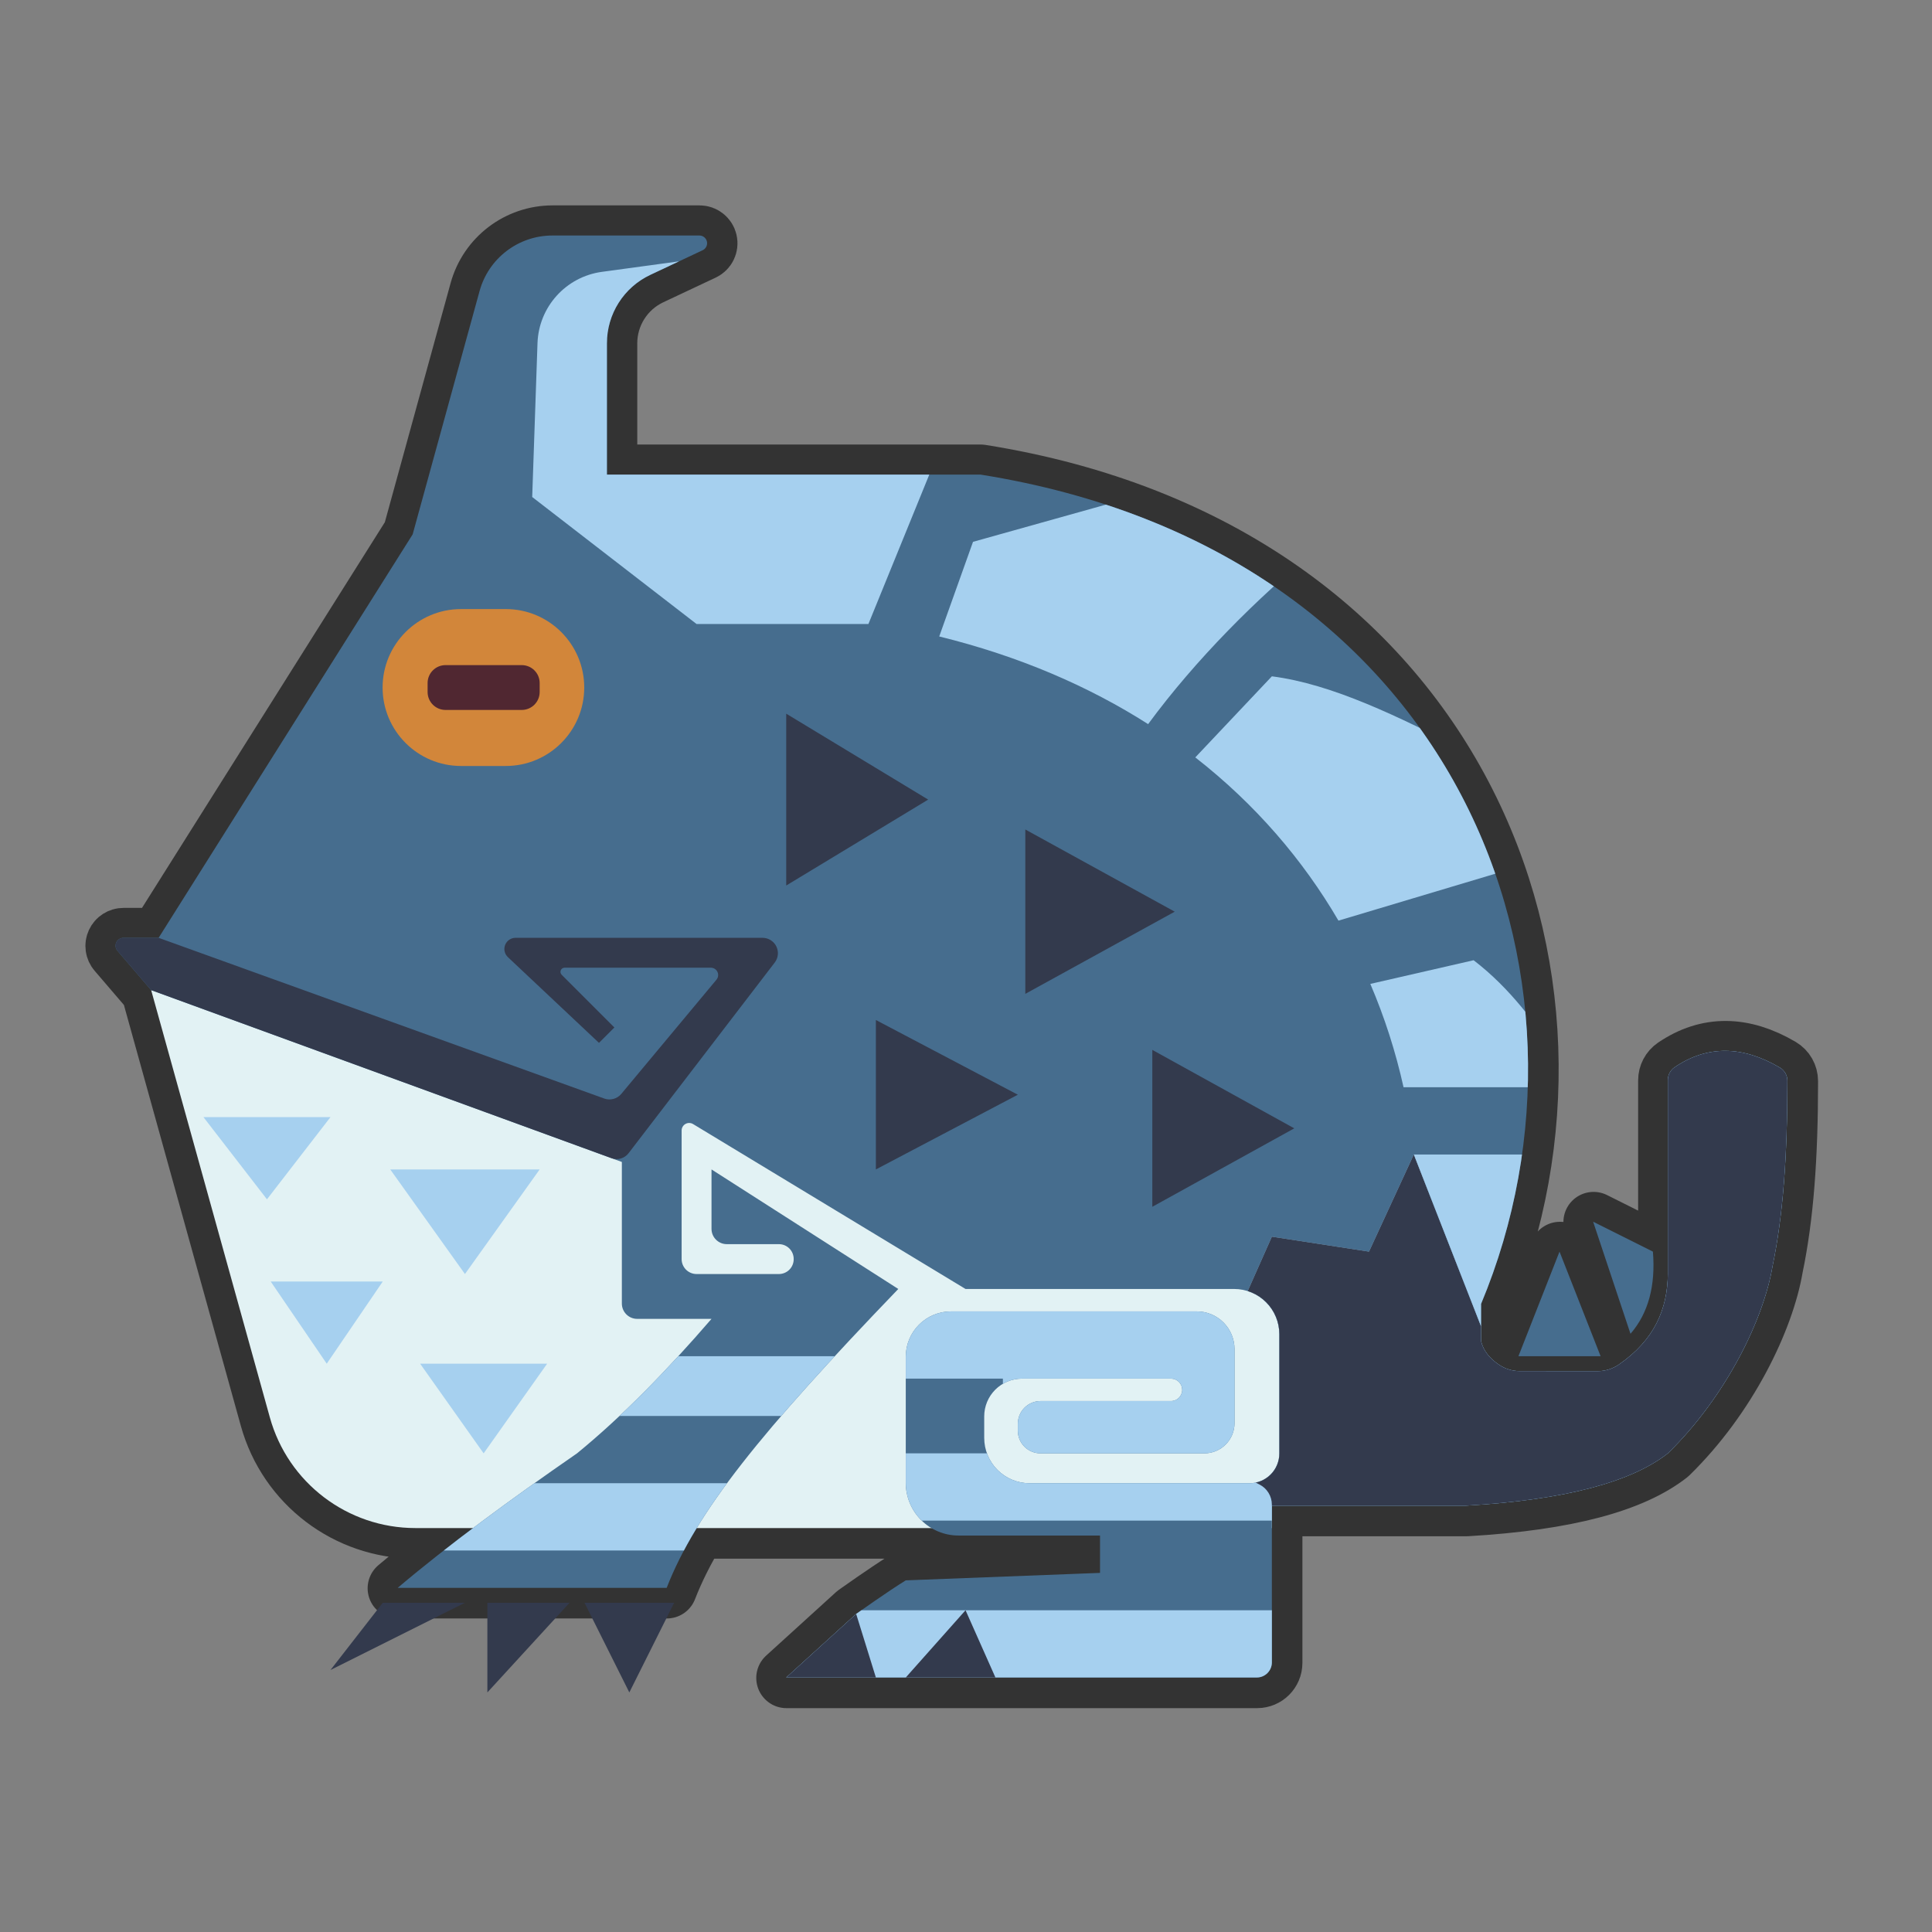 <?xml version="1.0" encoding="UTF-8" standalone="no"?>
<!DOCTYPE svg PUBLIC "-//W3C//DTD SVG 1.1//EN" "http://www.w3.org/Graphics/SVG/1.1/DTD/svg11.dtd">
<svg width="100%" height="100%" viewBox="0 0 256 256" version="1.1" xmlns="http://www.w3.org/2000/svg" xmlns:xlink="http://www.w3.org/1999/xlink" xml:space="preserve" xmlns:serif="http://www.serif.com/" style="fill-rule:evenodd;clip-rule:evenodd;stroke-linecap:round;stroke-linejoin:round;stroke-miterlimit:1.5;">
    <rect x="0" y="0" width="256" height="256" fill="#808080" stroke="none"/>
    <g transform="matrix(0.99,0,0,0.99,3.199,-0.474)">
        <g transform="matrix(1.01,0,0,1.01,-3.23,0.478)">
            <path d="M15.569,126.037C15.304,125.727 15.243,125.292 15.413,124.921C15.584,124.551 15.954,124.314 16.362,124.314C18.384,124.314 21.025,124.314 21.025,124.314L54.698,70.834C54.698,70.834 60.418,50.034 63.569,38.578C64.764,34.231 68.717,31.218 73.225,31.218C79.305,31.218 87.614,31.218 92.707,31.218C93.186,31.218 93.601,31.551 93.705,32.018C93.81,32.486 93.576,32.964 93.142,33.168C91.05,34.152 88.478,35.362 86.198,36.436C82.688,38.087 80.448,41.617 80.448,45.496C80.448,52.537 80.448,62.91 80.448,62.91L129.967,62.91C193.45,73.012 214.38,129.606 196.322,172.842L196.322,177.794C196.628,179.014 197.415,180.04 198.666,180.881C199.491,181.447 200.467,181.749 201.467,181.749C203.851,181.756 209.223,181.756 211.769,181.756C212.771,181.756 213.75,181.453 214.576,180.888C219.337,177.608 221.035,173.477 221.082,168.881L221.082,143.167C221.081,142.491 221.414,141.859 221.971,141.477C226.334,138.514 230.993,138.613 235.927,141.516C236.545,141.881 236.925,142.546 236.925,143.265C236.927,153.382 236.342,161.187 234.947,167.891C233.796,174.725 228.925,184.996 221.082,192.65C216.296,196.397 207.675,198.809 194.341,199.583L168.592,199.583L168.592,220.361C168.592,221.466 167.696,222.361 166.592,222.361C155.72,222.361 104.217,222.361 104.217,222.361L113.487,213.935C113.487,213.935 117.771,210.892 120.063,209.486L145.813,208.496L145.813,203.544L127.047,203.544C125.773,203.544 124.536,203.196 123.462,202.554L92.351,202.554C90.669,205.314 89.371,207.912 88.371,210.477L52.717,210.477C55.752,207.909 59.102,205.262 62.7,202.554L55.06,202.554C46.067,202.554 38.177,196.557 35.77,187.891C29.972,167.021 20.035,131.247 20.035,131.247L15.569,126.037ZM201.274,179.775L212.168,179.775L206.721,165.91L201.274,179.775ZM211.178,161.948L216.13,176.804C218.497,174.071 219.469,170.427 219.101,165.91L211.178,161.948Z" style="fill:rgb(51,51,51);stroke:rgb(51,51,51);stroke-width:8px;"/>
        </g>
        <path d="M200,182L211,182L205.5,168L200,182ZM210,164L215,179C217.39,176.24 218.372,172.561 218,168L210,164Z" style="fill:rgb(70,109,142);"/>
        <path d="M17,133L169,133L169,200.41L167,200.41L167,205L52.365,205C43.284,205 35.318,198.945 32.888,190.195C27.034,169.122 17,133 17,133Z" style="fill:rgb(226,242,244);"/>
        <path d="M61.5,195L53,183L70,183L61.5,195ZM40.5,183L33,172L48,172L40.5,183ZM59,171L49,157L69,157L59,171ZM32.5,161L24,150L41,150L32.5,161Z" style="fill:rgb(166,208,239);"/>
        <path d="M167,202L167,222.981C167,224.096 166.096,225 164.981,225C154.003,225 102,225 102,225L111.36,216.491C111.36,216.491 115.685,213.419 118,212L144,211L144,206L125.051,206C123.181,206 121.388,205.257 120.065,203.935C118.743,202.612 118,200.819 118,198.949C118,193.818 118,186.942 118,182.058C118,180.452 118.638,178.911 119.774,177.774C120.911,176.638 122.452,176 124.058,176C132.804,176 148.808,176 156.951,176C158.29,176 159.575,176.532 160.521,177.479C161.468,178.425 162,179.71 162,181.049L162,190.961C162,193.192 160.192,195 157.961,195C152.077,195 141.279,195 136.028,195C135.225,195 134.455,194.681 133.887,194.113C133.319,193.545 133,192.775 133,191.972C133,191.664 133,191.35 133,191.041C133,189.362 134.362,188 136.041,188C140.823,188 149.923,188 153.502,188C154.329,188 155,187.329 155,186.502C155,186.501 155,186.499 155,186.498C155,186.101 154.842,185.72 154.561,185.439C154.28,185.158 153.899,185 153.502,185C149.728,185 139.698,185 133.55,185C132.211,185 130.926,185.532 129.979,186.479C129.032,187.426 128.5,188.711 128.5,190.05C128.5,190.984 128.5,191.969 128.5,192.93C128.5,194.54 129.14,196.084 130.278,197.222C131.416,198.36 132.96,199 134.57,199C142.751,199 157.086,199 164.02,199C165.076,199 166.088,198.581 166.834,197.834C167.581,197.088 168,196.076 168,195.02C168,190.765 168,183.967 168,179.049C168,177.445 167.363,175.906 166.228,174.772C165.094,173.637 163.555,173 161.951,173L126,173C126,173 96.634,155.226 89.533,150.928C89.221,150.739 88.831,150.733 88.514,150.912C88.196,151.091 88,151.427 88,151.791C88,155.69 88,164.919 88,169C88,169.53 88.211,170.039 88.586,170.414C88.961,170.789 89.47,171 90,171C92.877,171 98.153,171 101.019,171C101.544,171 102.048,170.791 102.42,170.42C102.791,170.048 103,169.545 103,169.019C103,169.006 103,168.994 103,168.981C103,168.455 102.791,167.952 102.42,167.58C102.048,167.209 101.544,167 101.019,167C99.049,167 96.039,167 94.046,167C92.916,167 92,166.084 92,164.954C92,162.028 92,157 92,157L117,173C98.561,192.16 89.964,202.837 86,213L50,213C56.708,207.323 64.946,201.264 74,195C80,190.101 86,183.951 92,177L82.052,177C80.919,177 80,176.081 80,174.948C80,169.663 80,156 80,156L17,133C17,133 14.268,129.813 12.491,127.739C12.223,127.427 12.162,126.987 12.334,126.613C12.506,126.24 12.879,126 13.291,126C15.333,126 18,126 18,126L52,72C52,72 57.775,50.999 60.957,39.431C62.164,35.042 66.155,32 70.707,32C76.846,32 85.236,32 90.378,32C90.862,32 91.281,32.336 91.386,32.808C91.492,33.28 91.255,33.762 90.818,33.968C88.705,34.962 86.108,36.184 83.806,37.268C80.262,38.936 78,42.5 78,46.416C78,53.526 78,64 78,64L128,64C192.1,74.2 213.233,131.343 195,175L195,180C195.309,181.231 196.103,182.268 197.367,183.117C198.199,183.688 199.185,183.993 200.194,183.993C202.602,184 208.026,184 210.597,184C211.609,184 212.597,183.695 213.432,183.123C218.239,179.812 219.953,175.641 220,171L220,145.036C220,144.354 220.336,143.716 220.898,143.33C225.303,140.338 230.007,140.438 234.989,143.369C235.614,143.738 235.997,144.41 235.997,145.135C235.999,155.35 235.408,163.232 234,170C232.838,176.901 227.92,187.271 220,195C215.168,198.783 206.463,201.219 193,202L167,202Z" style="fill:rgb(70,109,142);"/>
        <clipPath id="_clip1">
            <path d="M167,202L167,222.981C167,224.096 166.096,225 164.981,225C154.003,225 102,225 102,225L111.36,216.491C111.36,216.491 115.685,213.419 118,212L144,211L144,206L125.051,206C123.181,206 121.388,205.257 120.065,203.935C118.743,202.612 118,200.819 118,198.949C118,193.818 118,186.942 118,182.058C118,180.452 118.638,178.911 119.774,177.774C120.911,176.638 122.452,176 124.058,176C132.804,176 148.808,176 156.951,176C158.29,176 159.575,176.532 160.521,177.479C161.468,178.425 162,179.71 162,181.049L162,190.961C162,193.192 160.192,195 157.961,195C152.077,195 141.279,195 136.028,195C135.225,195 134.455,194.681 133.887,194.113C133.319,193.545 133,192.775 133,191.972C133,191.664 133,191.35 133,191.041C133,189.362 134.362,188 136.041,188C140.823,188 149.923,188 153.502,188C154.329,188 155,187.329 155,186.502C155,186.501 155,186.499 155,186.498C155,186.101 154.842,185.72 154.561,185.439C154.28,185.158 153.899,185 153.502,185C149.728,185 139.698,185 133.55,185C132.211,185 130.926,185.532 129.979,186.479C129.032,187.426 128.5,188.711 128.5,190.05C128.5,190.984 128.5,191.969 128.5,192.93C128.5,194.54 129.14,196.084 130.278,197.222C131.416,198.36 132.96,199 134.57,199C142.751,199 157.086,199 164.02,199C165.076,199 166.088,198.581 166.834,197.834C167.581,197.088 168,196.076 168,195.02C168,190.765 168,183.967 168,179.049C168,177.445 167.363,175.906 166.228,174.772C165.094,173.637 163.555,173 161.951,173L126,173C126,173 96.634,155.226 89.533,150.928C89.221,150.739 88.831,150.733 88.514,150.912C88.196,151.091 88,151.427 88,151.791C88,155.69 88,164.919 88,169C88,169.53 88.211,170.039 88.586,170.414C88.961,170.789 89.47,171 90,171C92.877,171 98.153,171 101.019,171C101.544,171 102.048,170.791 102.42,170.42C102.791,170.048 103,169.545 103,169.019C103,169.006 103,168.994 103,168.981C103,168.455 102.791,167.952 102.42,167.58C102.048,167.209 101.544,167 101.019,167C99.049,167 96.039,167 94.046,167C92.916,167 92,166.084 92,164.954C92,162.028 92,157 92,157L117,173C98.561,192.16 89.964,202.837 86,213L50,213C56.708,207.323 64.946,201.264 74,195C80,190.101 86,183.951 92,177L82.052,177C80.919,177 80,176.081 80,174.948C80,169.663 80,156 80,156L17,133C17,133 14.268,129.813 12.491,127.739C12.223,127.427 12.162,126.987 12.334,126.613C12.506,126.24 12.879,126 13.291,126C15.333,126 18,126 18,126L52,72C52,72 57.775,50.999 60.957,39.431C62.164,35.042 66.155,32 70.707,32C76.846,32 85.236,32 90.378,32C90.862,32 91.281,32.336 91.386,32.808C91.492,33.28 91.255,33.762 90.818,33.968C88.705,34.962 86.108,36.184 83.806,37.268C80.262,38.936 78,42.5 78,46.416C78,53.526 78,64 78,64L128,64C192.1,74.2 213.233,131.343 195,175L195,180C195.309,181.231 196.103,182.268 197.367,183.117C198.199,183.688 199.185,183.993 200.194,183.993C202.602,184 208.026,184 210.597,184C211.609,184 212.597,183.695 213.432,183.123C218.239,179.812 219.953,175.641 220,171L220,145.036C220,144.354 220.336,143.716 220.898,143.33C225.303,140.338 230.007,140.438 234.989,143.369C235.614,143.738 235.997,144.41 235.997,145.135C235.999,155.35 235.408,163.232 234,170C232.838,176.901 227.92,187.271 220,195C215.168,198.783 206.463,201.219 193,202L167,202Z"/>
        </clipPath>
        <g clip-path="url(#_clip1)">
            <path d="M168,216L101,216L101,226L168,226L168,216ZM95,199L54,199L54,208L95,208L95,199ZM186,155L195,178L216,178L216,140L238,140L238,204L116,204L116,195L131,195L131,185L116,185L116,175L163,175L167,166L180,168L186,155ZM110,182L78,182L78,190L110,190L110,182Z" style="fill:rgb(166,208,239);"/>
            <clipPath id="_clip2">
                <path d="M168,216L101,216L101,226L168,226L168,216ZM95,199L54,199L54,208L95,208L95,199ZM186,155L195,178L216,178L216,140L238,140L238,204L116,204L116,195L131,195L131,185L116,185L116,175L163,175L167,166L180,168L186,155ZM110,182L78,182L78,190L110,190L110,182Z"/>
            </clipPath>
            <g clip-path="url(#_clip2)">
                <path d="M167,204L167,201.869C167,200.723 166.353,199.676 165.329,199.164C164.232,198.616 163,198 163,198L163,151L213,151L213,138L241,138L243,204L167,204Z" style="fill:rgb(51,58,77);"/>
            </g>
            <path d="M205,155L186,155L195,178L205,155ZM180.178,132.169L194,129C199.01,132.833 202.392,137.667 205,141.5L207,146L184.624,146C183.577,141.283 182.097,136.651 180.178,132.169ZM156.751,101.852L167,91C175.134,92.043 183.927,96.391 193,101L200.863,116.237L175.913,123.7C171.152,115.547 164.774,108.108 156.751,101.852ZM122.477,85.665L127,73L152,66L173,74C165.072,80.479 156.805,88.737 150.439,97.398C142.47,92.318 133.156,88.292 122.477,85.665ZM91,35C91,35 83.555,36.015 77.328,36.864C72.516,37.52 68.878,41.547 68.71,46.4C68.415,54.964 68,67 68,67L90,84L113,84L124,57L91,35Z" style="fill:rgb(166,208,239);"/>
            <path d="M10.78,123.396C10.78,123.396 68.036,144.046 77.641,147.51C78.457,147.804 79.37,147.556 79.925,146.89C82.484,143.819 89.667,135.199 92.662,131.605C92.906,131.313 92.958,130.907 92.797,130.564C92.636,130.22 92.29,130 91.911,130C87.263,130 76.175,130 72.336,130C72.112,130 71.91,130.135 71.825,130.342C71.739,130.548 71.786,130.786 71.944,130.944C74.061,133.061 79,138 79,138L76.939,140.061C76.939,140.061 69.061,132.646 64.747,128.585C64.3,128.165 64.155,127.515 64.381,126.944C64.608,126.374 65.159,126 65.772,126C73.447,126 90.83,126 98.829,126C99.613,126 100.328,126.445 100.675,127.147C101.021,127.85 100.939,128.688 100.462,129.31C95.376,135.944 84.144,150.595 80.896,154.832C80.363,155.527 79.44,155.796 78.617,155.495C68.637,151.852 8.017,129.72 8.017,129.72L10.78,123.396Z" style="fill:rgb(51,58,77);"/>
        </g>
        <path d="M170,151.5L151,162L151,141L170,151.5ZM133,147L114,157L114,137L133,147ZM154,122.5L134,133.5L134,111.5L154,122.5ZM121,107.5L102,119L102,96L121,107.5Z" style="fill:rgb(51,58,77);"/>
        <g transform="matrix(1.038,0,0,1.05,-2.885,-5.15)">
            <path d="M75,93C75,87.481 70.469,83 64.889,83L59.111,83C53.531,83 49,87.481 49,93C49,98.519 53.531,103 59.111,103L64.889,103C70.469,103 75,98.519 75,93Z" style="fill:rgb(210,134,58);"/>
        </g>
        <g transform="matrix(1,0,0,1,1.33227e-15,-0.5)">
            <path d="M69,92.4C69,91.075 67.925,90 66.6,90L56.4,90C55.075,90 54,91.075 54,92.4L54,93.6C54,94.925 55.075,96 56.4,96L66.6,96C67.925,96 69,94.925 69,93.6L69,92.4Z" style="fill:rgb(80,39,49);"/>
        </g>
        <path d="M75,215L87,215L81,227L75,215ZM62,215L73,215L62,227L62,215ZM118,225L126,216L130,225L118,225ZM111.36,216.491L114,225L102,225L111.36,216.491ZM48,215L59,215L41,224L48,215Z" style="fill:rgb(51,58,77);"/>
    </g>
</svg>
